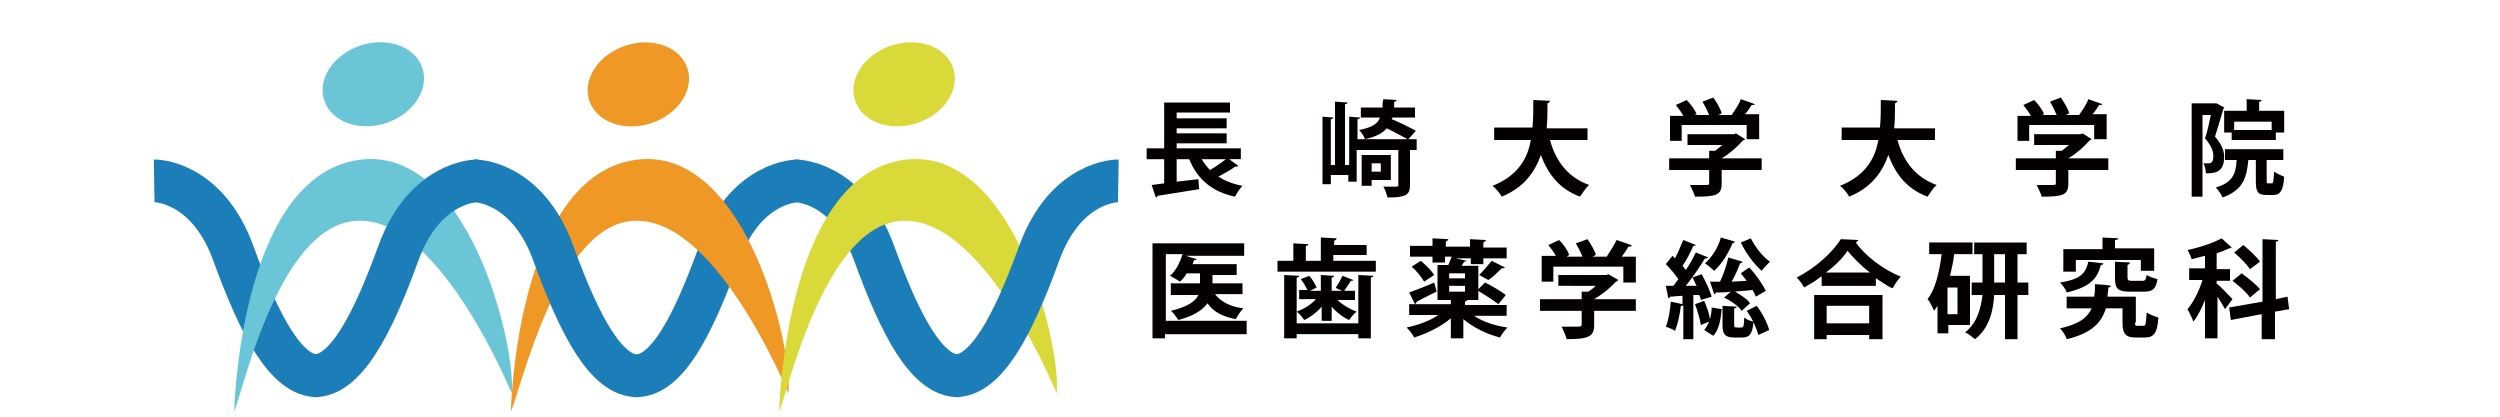 <?xml version="1.0" encoding="utf-8"?>
<!-- Generator: Adobe Illustrator 23.0.1, SVG Export Plug-In . SVG Version: 6.00 Build 0)  -->
<svg version="1.1" id="レイヤー_1" xmlns="http://www.w3.org/2000/svg" xmlns:xlink="http://www.w3.org/1999/xlink" x="0px"
	 y="0px" viewBox="0 0 300 50" style="enable-background:new 0 0 300 50;" xml:space="preserve">
<style type="text/css">
	.st0{fill:none;stroke:#1B7EB9;stroke-width:5.121;stroke-miterlimit:10;}
	.st1{fill:#6AC6D7;}
	.st2{fill:#EF9825;}
	.st3{fill:#D9D939;}
	.st4{fill:#040000;}
</style>
<g id="mt1-pass">
	<path id="c2_2_" class="st0" d="M95.4,21.7c0,0,6.3-0.1,9.5,8.7s6.4,14.8,10.2,14.7"/>
	<path id="c1_2_" class="st0" d="M95.8,21.7c0,0-6.3-0.1-9.5,8.7S80,45.2,76.2,45.1"/>
	<path id="c2_1_" class="st0" d="M18.5,21.7c0,0,6.3-0.1,9.5,8.7s6.4,14.8,10.2,14.7"/>
	
		<ellipse id="a1_2_" transform="matrix(0.95 -0.312 0.312 0.95 -0.912 14.493)" class="st1" cx="44.8" cy="10.1" rx="6.2" ry="4.9"/>
	
		<ellipse id="a1_1_" transform="matrix(0.95 -0.312 0.312 0.95 0.68 24.434)" class="st2" cx="76.6" cy="10.1" rx="6.2" ry="4.9"/>
	
		<ellipse id="a1" transform="matrix(0.95 -0.312 0.312 0.95 2.272 34.376)" class="st3" cx="108.5" cy="10.1" rx="6.2" ry="4.9"/>
	<path id="b1_2_" class="st1" d="M28.1,49.4c0,0,0.6-27.3,14.3-30.1s19.6,22.4,19,27.9c0,0-8.3-20.4-17.9-20.7
		C33.7,26,29.2,46.8,28.1,49.4z"/>
	<path id="b1_1_" class="st2" d="M61.3,49.4c0,0,0.6-27.3,14.3-30.1s19.6,22.4,19,27.9c0,0-8.3-20.4-17.9-20.7
		C67.1,26,62.5,46.8,61.3,49.4z"/>
	<path id="b1" class="st3" d="M93.5,49.4c0,0,0.6-27.3,14.3-30.1c13.7-2.8,19.6,22.4,19,27.9c0,0-8.3-20.4-17.9-20.7
		C99.2,26,94.6,46.8,93.5,49.4z"/>
	<path id="c1_1_" class="st0" d="M134.2,21.7c0,0-6.3-0.1-9.5,8.7c-3.2,8.8-6.4,14.8-10.2,14.7"/>
	<path id="c2" class="st0" d="M56.9,21.7c0,0,6.3-0.1,9.5,8.7c3.2,8.8,6.4,14.8,10.2,14.7"/>
	<path id="c1" class="st0" d="M57.3,21.7c0,0-6.3-0.1-9.5,8.7s-6.4,14.8-10.2,14.7"/>
</g>
<g>
	<path class="st4" d="M147.5,19.1l1.1,0.8c-0.1,0.1-0.2,0.1-0.4,0.1c-0.5,0.4-1.3,0.8-2,1.2c0.8,0.5,1.8,0.9,2.9,1.1
		c-0.3,0.3-0.7,0.9-0.9,1.3c-2.8-0.6-4.5-2.1-5.5-4.5h-1.5v2.7c0.9-0.1,1.8-0.2,2.6-0.3l0.1,1.2c-1.8,0.3-3.8,0.6-5,0.8
		c0,0.1-0.1,0.2-0.2,0.2l-0.5-1.5l1.5-0.2v-2.9h-2.1v-1.3h2.1v-5.5h7.9v1.2h-6.4v0.7h6v1.2h-6V16h6v1.2h-6v0.6h7.7v1.3H147.5z
		 M144.2,19.1c0.3,0.5,0.6,0.9,1,1.3c0.7-0.4,1.4-0.9,1.9-1.3H144.2z"/>
	<path class="st4" d="M170,16.7v1.3h-0.8v4.2c0,1.2-0.5,1.5-2.7,1.5c-0.1-0.4-0.3-1-0.5-1.3c0.4,0,0.8,0,1.1,0c0.7,0,0.7,0,0.7-0.2
		v-4.2h-5v3.8h-1V21h-2.1v1.1h-1V14l1.3,0.1c0,0.1-0.1,0.2-0.3,0.2v5.5h0.5v-7.6l1.5,0.1c0,0.1-0.1,0.2-0.3,0.2v7.3h0.5V14l1.3,0.1
		c0,0.1-0.1,0.2-0.3,0.2v2.4h6c-0.6-0.3-1.6-0.9-2.5-1.3c-0.5,0.6-1.3,1-2.6,1.3c-0.1-0.3-0.4-0.8-0.7-1.1c1.5-0.3,2.2-0.7,2.5-1.5
		h-2.3v-1.2h2.6c0-0.3,0-0.6,0.1-1l1.6,0.1c0,0.1-0.1,0.2-0.3,0.2c0,0.2,0,0.5,0,0.7h2.5v1.2h-2.7l-0.1,0.2c1,0.4,2.2,1,2.9,1.4
		l-0.9,1H170z M166.9,21.6h-2.3v0.7h-1.2v-3.7h3.5V21.6z M165.7,19.6h-1.1v1h1.1V19.6z"/>
	<path class="st4" d="M190.5,16.8H186c0.7,2.6,2.2,4.5,4.7,5.4c-0.4,0.3-0.8,1-1.1,1.4c-2.4-0.9-3.8-2.6-4.7-5c-0.7,2-2,3.9-4.7,5
		c-0.2-0.4-0.7-1-1.1-1.3c3-1.2,4.2-3.2,4.6-5.5h-4.4v-1.5h4.6c0.1-1.1,0.1-2.2,0.1-3.3l2,0.1c0,0.1-0.1,0.2-0.3,0.3c0,1,0,2-0.1,3
		h4.9V16.8z"/>
	<path class="st4" d="M211.4,19v1.4h-4.8V22c0,1.4-0.6,1.6-3.2,1.6c-0.1-0.4-0.4-1-0.6-1.4c0.5,0,1.1,0,1.5,0c0.8,0,0.8,0,0.8-0.2
		v-1.6h-4.8V19h4.8v-0.9l0.7,0c0.3-0.2,0.6-0.5,0.9-0.7h-4.2v-1.3h5.6l0.2-0.1l1.1,0.7c0,0.1-0.2,0.1-0.3,0.2
		c-0.6,0.7-1.5,1.5-2.5,2.1H211.4z M201.8,15.2v1.7h-1.4v-3h1.6c-0.2-0.4-0.6-0.9-0.9-1.3l1.3-0.6c0.5,0.5,1,1.2,1.2,1.7l-0.3,0.1
		h1.8c-0.2-0.5-0.5-1.1-0.8-1.6l1.3-0.5c0.4,0.6,0.9,1.4,1,1.9l-0.4,0.2h1.6c0.4-0.6,0.9-1.3,1.1-1.9c1.7,0.6,1.7,0.6,1.7,0.6
		c-0.1,0.1-0.2,0.1-0.4,0.1c-0.2,0.3-0.5,0.8-0.8,1.1h1.7v3h-1.5v-1.7H201.8z"/>
	<path class="st4" d="M232.2,16.8h-4.5c0.7,2.6,2.2,4.5,4.7,5.4c-0.4,0.3-0.8,1-1.1,1.4c-2.4-0.9-3.8-2.6-4.7-5c-0.7,2-2,3.9-4.7,5
		c-0.2-0.4-0.7-1-1.1-1.3c3-1.2,4.2-3.2,4.6-5.5h-4.4v-1.5h4.6c0.1-1.1,0.1-2.2,0.1-3.3l2,0.1c0,0.1-0.1,0.2-0.3,0.3c0,1,0,2-0.1,3
		h4.9V16.8z"/>
	<path class="st4" d="M253,19v1.4h-4.8V22c0,1.4-0.6,1.6-3.2,1.6c-0.1-0.4-0.4-1-0.6-1.4c0.5,0,1.1,0,1.5,0c0.8,0,0.8,0,0.8-0.2
		v-1.6h-4.8V19h4.8v-0.9l0.7,0c0.3-0.2,0.6-0.5,0.9-0.7h-4.2v-1.3h5.6l0.2-0.1l1.1,0.7c-0.1,0.1-0.2,0.1-0.3,0.2
		c-0.6,0.7-1.5,1.5-2.5,2.1H253z M243.5,15.2v1.7h-1.4v-3h1.6c-0.2-0.4-0.6-0.9-0.9-1.3l1.3-0.6c0.5,0.5,1,1.2,1.2,1.7l-0.3,0.1h1.8
		c-0.2-0.5-0.5-1.1-0.8-1.6l1.3-0.5c0.4,0.6,0.9,1.4,1,1.9l-0.4,0.2h1.6c0.4-0.6,0.9-1.3,1.1-1.9c1.7,0.6,1.7,0.6,1.7,0.6
		c-0.1,0.1-0.2,0.1-0.4,0.1c-0.2,0.3-0.5,0.8-0.8,1.1h1.7v3h-1.5v-1.7H243.5z"/>
	<path class="st4" d="M266,12.4l0.9,0.5c0,0.1-0.1,0.1-0.1,0.2c-0.3,1-0.7,2.3-1,3.3c0.8,0.9,1.1,1.7,1.1,2.4c0,1.9-1.1,2-2.2,2
		c0-0.4-0.1-0.9-0.3-1.2c0.2,0,0.4,0,0.6,0c0.4,0,0.6-0.2,0.6-0.9c0-0.6-0.3-1.3-1-2.1c0.3-0.8,0.5-1.9,0.7-2.8h-1v9.8h-1.3V12.4
		h2.8L266,12.4z M272,21.6c0,0.4,0,0.4,0.2,0.4h0.4c0.2,0,0.2-0.2,0.3-1.4c0.3,0.2,0.9,0.5,1.2,0.6c-0.1,1.7-0.5,2.2-1.3,2.2H272
		c-1.1,0-1.3-0.4-1.3-1.7v-2.5h-0.9c-0.2,2.1-0.6,3.6-3.1,4.5c-0.1-0.3-0.5-0.9-0.8-1.2c2-0.6,2.4-1.6,2.5-3.3h-1.4v-1.3h7v1.3H272
		V21.6z M266.8,13.3h2.8v-1.4l1.8,0.1c0,0.1-0.1,0.2-0.3,0.2v1.1h3v2.6h-1v0.9h-5.3v-0.9h-0.9V13.3z M272.6,15.6v-1h-4.5v1H272.6z"
		/>
</g>
<g>
	<path class="st4" d="M149.6,38.6v1.5h-9.8v0.5h-1.5V29.2h11v1.5h-7l1.3,0.4c0,0.1-0.1,0.1-0.3,0.1c-0.1,0.2-0.1,0.3-0.2,0.5h5.3
		v1.3h-2.9V34h3.6v1.3h-3.3c0.7,0.9,1.8,1.5,3.4,1.7c-0.3,0.3-0.7,0.9-0.9,1.3c-1.6-0.3-2.7-0.9-3.4-1.9c-0.6,0.8-1.6,1.5-3.5,2
		c-0.2-0.3-0.6-0.9-0.9-1.1c2.1-0.5,3-1.2,3.3-1.9h-3.3V34h3.5v-1.2h-1.6c-0.2,0.4-0.5,0.7-0.8,1c-0.3-0.2-0.8-0.5-1.2-0.7
		c0.7-0.6,1.2-1.6,1.5-2.6h-2v8H149.6z"/>
	<path class="st4" d="M160,31.3h5.1v1.3h-11.8v-1.3h1.9v-2.1l1.8,0.1c0,0.1-0.1,0.2-0.3,0.2v1.8h1.8v-2.8l1.9,0.1
		c0,0.1-0.1,0.2-0.3,0.3v0.5h3.9v1.2H160V31.3z M163,38.8V33l1.8,0.1c0,0.1-0.1,0.2-0.3,0.2v7.3H163v-0.5h-7.4v0.5h-1.5V33l1.8,0.1
		c0,0.1-0.1,0.2-0.3,0.2v5.5H163z M158.6,38.5v-1.7c-0.6,0.7-1.4,1.3-2.1,1.6c-0.2-0.3-0.6-0.8-0.9-1c0.8-0.3,1.7-0.8,2.3-1.5h-2
		v-1.1h1c-0.2-0.4-0.5-0.9-0.8-1.3l1-0.4c0.4,0.4,0.7,1,0.9,1.4l-0.8,0.4h1.3V33l1.6,0.1c0,0.1-0.1,0.2-0.3,0.2v1.6h1.3
		c-0.3-0.1-0.8-0.3-0.8-0.4c0.3-0.4,0.6-1,0.8-1.4l1.3,0.5c0,0.1-0.2,0.1-0.3,0.1c-0.2,0.3-0.5,0.8-0.8,1.2h1.3V36h-2.1
		c0.6,0.6,1.5,1.1,2.3,1.4c-0.3,0.2-0.7,0.7-0.9,1c-0.7-0.3-1.5-0.9-2.1-1.6v1.7H158.6z"/>
	<path class="st4" d="M180.6,37.9h-3.7c1,0.7,2.5,1.2,4,1.4c-0.3,0.3-0.7,0.8-0.9,1.2c-1.6-0.4-3.2-1.2-4.4-2.2v2.3h-1.5v-2.4
		c-1.2,1-2.8,1.8-4.4,2.3c-0.2-0.4-0.6-0.9-0.9-1.2c1.4-0.3,2.8-0.8,3.8-1.5h-3.5v-1.3h5V36h-1.6v-4.2h1.3c0.1-0.3,0.3-0.7,0.4-1
		h-0.8v0.7h-1.5v-0.7h-2.7v-1.3h2.7v-0.9l1.9,0.1c0,0.1-0.1,0.2-0.3,0.3v0.6h2.9v-0.9l1.9,0.1c0,0.1-0.1,0.2-0.3,0.3v0.6h2.8v1.3
		h-2.8v0.7h-1.5v-0.7h-1.8l1.3,0.3c-0.1,0.1-0.2,0.1-0.3,0.1c-0.1,0.2-0.2,0.3-0.3,0.5h2v2.8l0.8-0.8c0.8,0.4,2,1.1,2.5,1.5
		l-0.9,1.1c-0.5-0.4-1.6-1.1-2.4-1.6V36h-1.3c-0.1,0.1-0.1,0.1-0.3,0.2v0.4h5V37.9z M172.4,35c-0.9,0.4-1.8,0.9-2.4,1.2
		c0,0.1-0.1,0.2-0.2,0.3l-0.7-1.4c0.8-0.3,1.9-0.7,3-1.2L172.4,35z M170.5,31.3c0.6,0.5,1.3,1.2,1.6,1.7l-1.2,0.8
		c-0.3-0.5-0.9-1.3-1.5-1.8L170.5,31.3z M175.8,33.4v-0.6h-1.9v0.6H175.8z M173.9,34.3V35h1.9v-0.7H173.9z M180.6,32.1
		c-0.1,0.1-0.2,0.1-0.4,0.1c-0.4,0.4-1.1,1.1-1.6,1.4l-1.1-0.6c0.5-0.5,1.1-1.2,1.5-1.7L180.6,32.1z"/>
	<path class="st4" d="M196.3,35.9v1.4h-5V39c0,1.4-0.7,1.7-3.3,1.7c-0.1-0.4-0.4-1.1-0.6-1.5c0.5,0,1.1,0,1.5,0c0.8,0,0.9,0,0.9-0.3
		v-1.6h-5v-1.4h5V35l0.8,0c0.3-0.2,0.7-0.5,0.9-0.7H187V33h5.8l0.2-0.1l1.2,0.7c-0.1,0.1-0.2,0.2-0.3,0.2c-0.6,0.7-1.6,1.5-2.6,2.1
		H196.3z M186.4,32v1.8H185v-3.1h1.7c-0.2-0.4-0.6-0.9-0.9-1.3l1.3-0.6c0.5,0.5,1,1.2,1.2,1.8l-0.3,0.2h1.9
		c-0.2-0.5-0.5-1.1-0.8-1.6l1.4-0.5c0.4,0.6,0.9,1.4,1,1.9l-0.4,0.2h1.7c0.4-0.6,0.9-1.4,1.2-2c1.7,0.6,1.8,0.6,1.8,0.7
		c-0.1,0.1-0.2,0.1-0.4,0.1c-0.2,0.4-0.5,0.8-0.8,1.2h1.7v3.1h-1.5V32H186.4z"/>
	<path class="st4" d="M204.1,36c0-0.2-0.1-0.4-0.2-0.6l-0.7,0v5.3H202v-4.1c0,0.1-0.1,0.1-0.3,0.1c-0.1,1-0.4,2.3-0.7,3
		c-0.3-0.2-0.8-0.4-1.1-0.5c0.3-0.7,0.5-1.9,0.6-3l1.4,0.3v-1c-0.6,0-1.1,0.1-1.5,0.1c0,0.1-0.1,0.2-0.2,0.2l-0.3-1.5h0.9
		c0.2-0.3,0.4-0.5,0.6-0.8c-0.4-0.6-1-1.3-1.5-1.8l0.8-1l0.3,0.3c0.4-0.7,0.7-1.6,1-2.2l1.5,0.6c0,0.1-0.2,0.1-0.3,0.1
		c-0.3,0.7-0.8,1.7-1.3,2.4c0.2,0.2,0.3,0.4,0.4,0.5c0.5-0.7,0.9-1.5,1.2-2.1l1.5,0.6c-0.1,0.1-0.2,0.1-0.4,0.1
		c-0.6,1-1.5,2.3-2.3,3.3l1.3,0c-0.2-0.3-0.3-0.7-0.5-1l1.1-0.4c0.5,0.9,1,2,1.2,2.7L204.1,36z M204.1,39c-0.1-0.7-0.4-1.7-0.7-2.5
		l1.1-0.4c0.3,0.7,0.6,1.5,0.7,2.2c0.1-0.4,0.2-0.9,0.2-1.4l1.2,0.2c-0.1,1.2-0.3,2.4-1,3.2l-1.1-0.7c0.2-0.2,0.4-0.6,0.6-1
		L204.1,39z M208.2,29c-0.1,0.1-0.2,0.2-0.3,0.2c-0.5,1.2-1.3,2.5-2.2,3.3c-0.3-0.3-0.8-0.7-1.1-0.9c0.8-0.7,1.6-1.9,1.9-3.1
		L208.2,29z M209.9,32.1c0.8,0.8,1.6,2,2,2.8l-1.2,0.7c-0.1-0.2-0.2-0.5-0.4-0.8c-0.7,0.1-1.5,0.1-2.1,0.2c0.7,0.4,1.5,0.9,1.8,1.4
		l-1,0.9c-0.4-0.6-1.3-1.2-2.1-1.6l0.8-0.7c-0.7,0.1-1.3,0.1-1.8,0.1c0,0.1-0.1,0.2-0.2,0.2l-0.5-1.5l1.2,0c0.4-0.8,0.8-2,1-2.9
		l1.7,0.5c0,0.1-0.2,0.2-0.3,0.2c-0.2,0.6-0.6,1.5-1,2.2l1.8-0.1c-0.2-0.3-0.5-0.6-0.7-0.9L209.9,32.1z M209,39.3
		c0.2,0,0.3-0.2,0.3-1.2c0.2,0.2,0.7,0.4,1.1,0.5c-0.2-0.4-0.5-0.9-0.8-1.3l1.2-0.6c0.7,0.9,1.3,2.1,1.5,2.9l-1.3,0.6
		c-0.1-0.4-0.3-1-0.6-1.5c-0.1,1.4-0.5,1.8-1.3,1.8h-1c-1.1,0-1.4-0.4-1.4-1.5v-2.3l1.7,0.1c0,0.1-0.1,0.2-0.3,0.2v1.9
		c0,0.3,0,0.4,0.3,0.4H209z M210.1,28.6c0.5,1,1.4,2.2,2.3,2.8c-0.3,0.3-0.8,0.8-1,1.1c-0.9-0.8-1.9-2.1-2.5-3.4L210.1,28.6z"/>
	<path class="st4" d="M218.5,33.2c-0.6,0.5-1.3,0.9-2,1.3c-0.2-0.4-0.6-0.9-0.9-1.2c2.2-1.1,4.3-3,5.3-4.6l2.1,0.1
		c0,0.1-0.2,0.2-0.3,0.3c1.2,1.7,3.4,3.3,5.4,4.1c-0.4,0.4-0.7,0.9-1,1.4c-0.7-0.3-1.3-0.8-2-1.2v0.9h-6.5V33.2z M217.7,40.7v-5.3
		h8.2v5.3h-1.6v-0.5h-5.1v0.5H217.7z M224.4,32.7c-1.1-0.8-2-1.8-2.7-2.6c-0.6,0.9-1.5,1.8-2.6,2.6H224.4z M224.3,36.7h-5.1v2.1h5.1
		V36.7z"/>
	<path class="st4" d="M236.3,39h-2.5v1h-1.3v-3.3c-0.1,0.2-0.3,0.4-0.4,0.6c-0.2-0.4-0.5-1.1-0.8-1.4c0.9-1.1,1.4-3.1,1.7-5.4h-1.5
		v-1.4h5.2v1.4h-2.2c-0.1,0.9-0.3,1.8-0.5,2.6h2.4V39z M234.9,37.7v-3.2h-1.2v3.2H234.9z M243.4,33.9v1.5h-1.3v5.3h-1.5v-5.3h-1.3
		c-0.1,1.9-0.6,4-2.3,5.3c-0.3-0.2-0.8-0.7-1.2-0.8c1.5-1.2,1.9-2.9,2.1-4.5h-1.3v-1.5h1.3v-3.4h-1v-1.4h6.3v1.4h-1.1v3.4H243.4z
		 M239.3,33.9h1.3v-3.4h-1.3V33.9z"/>
	<path class="st4" d="M252.4,31.6c0,0.1-0.1,0.2-0.3,0.2c-0.4,1.5-1.1,2.6-4.1,3.3c-0.1-0.4-0.5-0.9-0.8-1.2
		c2.6-0.4,3.1-1.2,3.4-2.5L252.4,31.6z M256.2,38.7c0,0.4,0.1,0.4,0.3,0.4h0.7c0.3,0,0.3-0.2,0.4-1.6c0.3,0.2,1,0.5,1.4,0.6
		c-0.1,1.8-0.5,2.4-1.6,2.4h-1.1c-1.2,0-1.6-0.4-1.6-1.8V37h-2c-0.5,1.7-1.7,3-4.7,3.7c-0.1-0.4-0.5-1-0.8-1.3
		c2.3-0.5,3.3-1.3,3.8-2.4H248v-1.4h3.3c0.1-0.5,0.1-1,0.1-1.5c1.8,0.1,1.9,0.2,1.9,0.2c0,0.1-0.1,0.2-0.3,0.2
		c0,0.4-0.1,0.8-0.1,1.1h3.4V38.7z M249.1,31.3v1.3h-1.5v-2.7h4.7v-1.4l1.9,0.1c0,0.1-0.1,0.2-0.4,0.2v1h4.7v2.7h-1.6v-1.3H249.1z
		 M253.7,31.4l1.9,0.1c0,0.1-0.1,0.2-0.3,0.3v1.5c0,0.3,0.1,0.4,0.5,0.4h1.3c0.3,0,0.4-0.1,0.5-0.7c0.3,0.2,0.9,0.4,1.3,0.5
		c-0.2,1.2-0.6,1.5-1.6,1.5h-1.7c-1.5,0-1.8-0.4-1.8-1.6V31.4z"/>
	<path class="st4" d="M266.1,34.1c0.4,0.3,1.5,1.5,1.8,1.8l-0.9,1.2c-0.2-0.4-0.6-1-0.9-1.5v5h-1.5V36c-0.4,1-0.9,2-1.4,2.6
		c-0.1-0.4-0.5-1.1-0.7-1.5c0.7-0.8,1.4-2.2,1.8-3.5h-1.6v-1.4h1.9v-1.5c-0.5,0.1-1.1,0.3-1.6,0.4c-0.1-0.3-0.3-0.8-0.5-1.1
		c1.5-0.3,3.2-0.9,4.1-1.4l1.2,1.1c-0.1,0.1-0.2,0.1-0.3,0.1c-0.4,0.2-0.9,0.4-1.5,0.6v1.9h1.6v1.4h-1.6V34.1z M274.7,37.1l-1.7,0.3
		v3.3h-1.6v-3l-3.7,0.7l-0.2-1.5l4-0.7v-7.5l1.9,0.1c0,0.1-0.1,0.2-0.3,0.2v6.9l1.4-0.3L274.7,37.1z M270,35.7
		c-0.4-0.6-1.3-1.4-2.1-2l1.1-0.9c0.8,0.6,1.7,1.3,2.2,1.9L270,35.7z M269.2,29.4c0.7,0.6,1.6,1.4,2,2l-1.2,0.9
		c-0.4-0.6-1.2-1.4-1.9-2L269.2,29.4z"/>
</g>
</svg>
